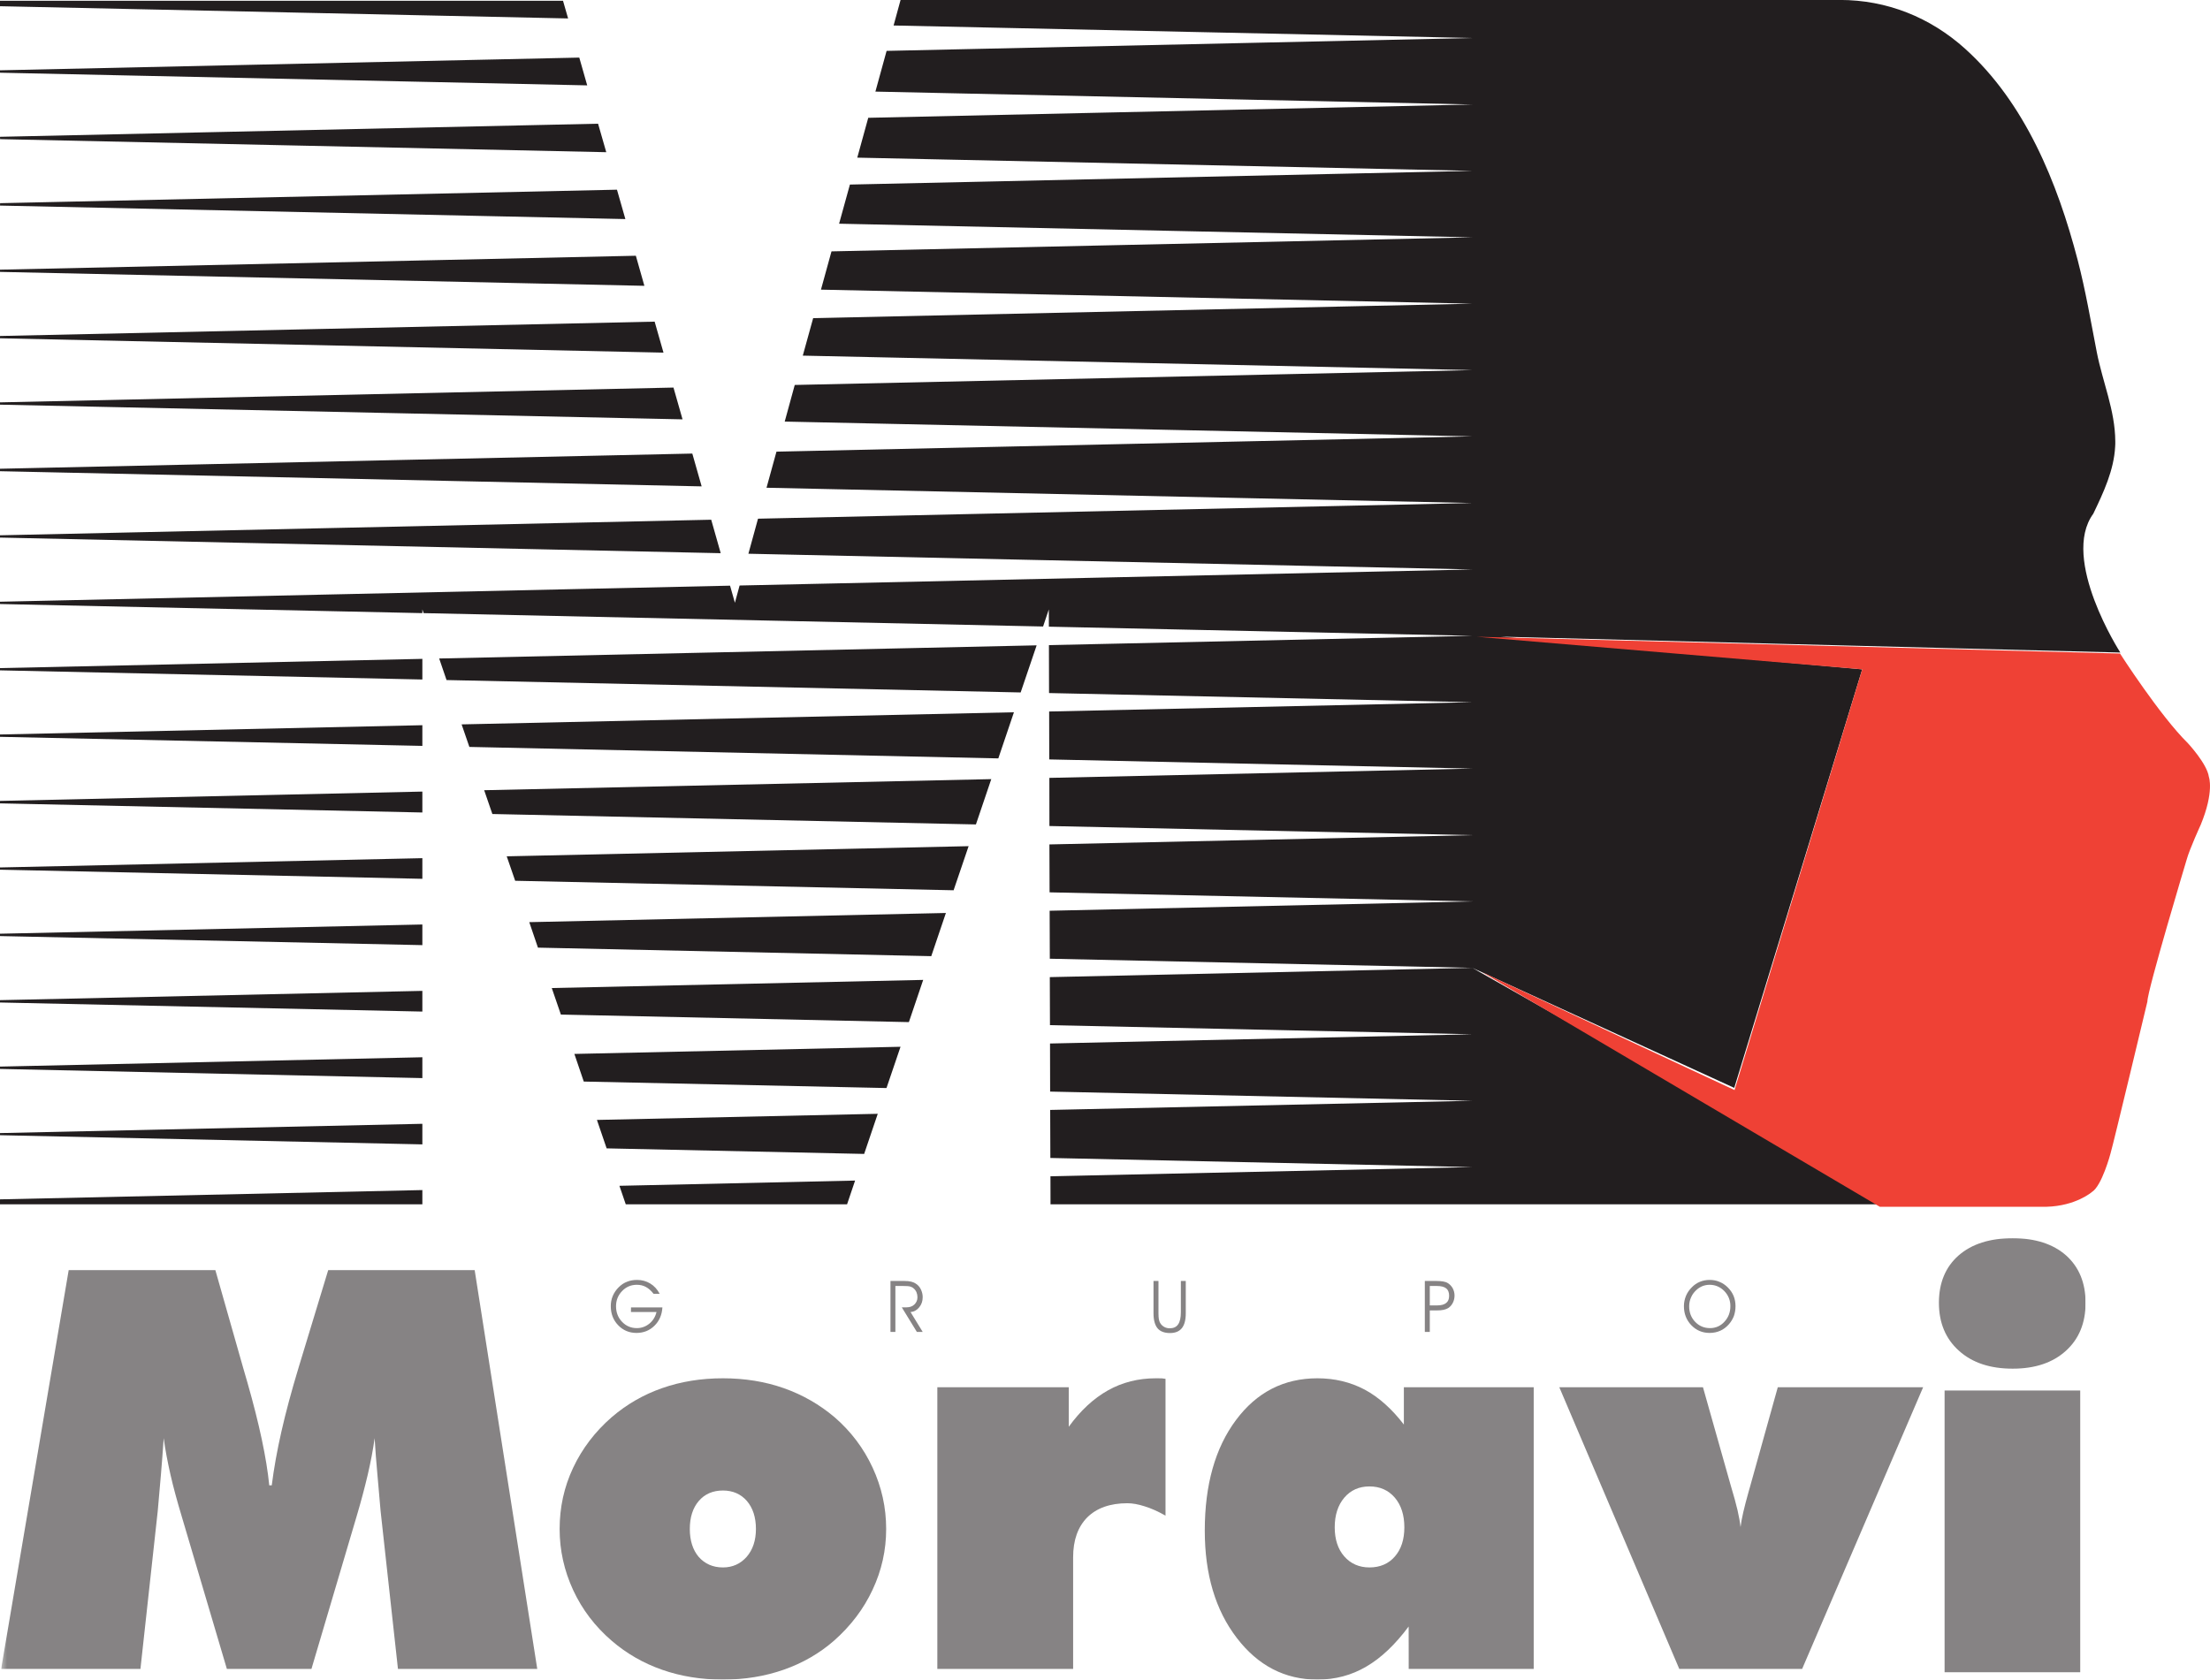 <?xml version="1.0" encoding="UTF-8"?>
<svg xmlns="http://www.w3.org/2000/svg" xmlns:xlink="http://www.w3.org/1999/xlink" width="158.1pt" height="120.19pt" viewBox="0 0 158.1 120.19" version="1.1">
<defs>
<clipPath id="clip1">
  <path d="M 0.082 88.605 L 149.199 88.605 L 149.199 120.191 L 0.082 120.191 Z M 0.082 88.605 "/>
</clipPath>
<filter id="alpha" filterUnits="objectBoundingBox" x="0%" y="0%" width="100%" height="100%">
  <feColorMatrix type="matrix" in="SourceGraphic" values="0 0 0 0 1 0 0 0 0 1 0 0 0 0 1 0 0 0 1 0"/>
</filter>
<mask id="mask0">
  <g filter="url(#alpha)">
<rect x="0" y="0" width="158.1" height="120.19" style="fill:rgb(0%,0%,0%);fill-opacity:0.55;stroke:none;"/>
  </g>
</mask>
<clipPath id="clip3">
  <path d="M 138 0.605 L 149.199 0.605 L 149.199 10 L 138 10 Z M 138 0.605 "/>
</clipPath>
<clipPath id="clip4">
  <path d="M 40 10 L 64 10 L 64 32.191 L 40 32.191 Z M 40 10 "/>
</clipPath>
<clipPath id="clip5">
  <path d="M 0.082 2 L 39 2 L 39 32 L 0.082 32 Z M 0.082 2 "/>
</clipPath>
<clipPath id="clip6">
  <path d="M 86 10 L 110 10 L 110 32.191 L 86 32.191 Z M 86 10 "/>
</clipPath>
<clipPath id="clip2">
  <rect width="150" height="33"/>
</clipPath>
<g id="surface4" clip-path="url(#clip2)">
<path style=" stroke:none;fill-rule:evenodd;fill:rgb(13.3%,11.8%,12.199%);fill-opacity:1;" d="M 139.113 31.664 L 148.816 31.664 L 148.816 11.504 L 139.113 11.504 Z M 139.113 31.664 "/>
<g clip-path="url(#clip3)" clip-rule="nonzero">
<path style=" stroke:none;fill-rule:evenodd;fill:rgb(13.3%,11.8%,12.199%);fill-opacity:1;" d="M 149.199 5.227 C 149.199 6.668 148.73 7.812 147.789 8.664 C 146.848 9.52 145.574 9.941 143.984 9.941 C 142.371 9.941 141.086 9.516 140.137 8.656 C 139.184 7.801 138.707 6.656 138.707 5.227 C 138.707 3.801 139.176 2.668 140.113 1.84 C 141.051 1.02 142.344 0.605 143.984 0.605 C 145.602 0.605 146.879 1.02 147.809 1.84 C 148.73 2.668 149.199 3.801 149.199 5.227 "/>
</g>
<g clip-path="url(#clip4)" clip-rule="nonzero">
<path style=" stroke:none;fill-rule:evenodd;fill:rgb(13.3%,11.8%,12.199%);fill-opacity:1;" d="M 51.723 24.164 C 52.41 24.164 52.98 23.902 53.418 23.402 C 53.855 22.898 54.078 22.227 54.078 21.414 C 54.078 20.578 53.859 19.906 53.43 19.406 C 52.996 18.91 52.426 18.66 51.715 18.66 C 50.996 18.66 50.418 18.91 49.992 19.406 C 49.562 19.906 49.348 20.578 49.348 21.414 C 49.348 22.238 49.562 22.91 49.984 23.41 C 50.418 23.902 50.996 24.164 51.715 24.164 Z M 63.395 21.414 C 63.395 22.934 63.07 24.383 62.426 25.754 C 61.781 27.141 60.855 28.355 59.66 29.41 C 58.625 30.312 57.422 31.008 56.074 31.48 C 54.73 31.953 53.273 32.191 51.715 32.191 C 50.16 32.191 48.711 31.957 47.371 31.488 C 46.035 31.023 44.824 30.328 43.758 29.41 C 42.574 28.391 41.652 27.184 41.004 25.789 C 40.359 24.391 40.035 22.934 40.035 21.414 C 40.035 19.871 40.352 18.414 41 17.035 C 41.648 15.656 42.574 14.445 43.758 13.414 C 44.824 12.496 46.035 11.797 47.371 11.332 C 48.711 10.863 50.16 10.629 51.715 10.629 C 53.273 10.629 54.73 10.863 56.074 11.336 C 57.422 11.812 58.633 12.508 59.703 13.414 C 60.875 14.43 61.781 15.629 62.426 17.023 C 63.07 18.414 63.395 19.871 63.395 21.414 "/>
</g>
<g clip-path="url(#clip5)" clip-rule="nonzero">
<path style=" stroke:none;fill-rule:evenodd;fill:rgb(13.3%,11.8%,12.199%);fill-opacity:1;" d="M 28.469 31.426 L 27.227 20.125 C 27.152 19.254 27.07 18.379 27 17.523 C 26.918 16.66 26.855 15.785 26.801 14.914 C 26.691 15.734 26.52 16.609 26.309 17.523 C 26.094 18.434 25.836 19.418 25.527 20.457 L 22.281 31.426 L 16.23 31.426 L 12.984 20.457 C 12.672 19.418 12.402 18.434 12.195 17.523 C 11.988 16.609 11.82 15.734 11.711 14.914 C 11.652 15.801 11.582 16.676 11.512 17.531 C 11.441 18.383 11.359 19.254 11.285 20.125 L 10.047 31.426 L 0.082 31.426 L 4.914 2.887 L 15.406 2.887 L 17.414 9.945 C 17.477 10.168 17.574 10.5 17.703 10.941 C 18.551 13.91 19.074 16.371 19.262 18.289 L 19.441 18.289 C 19.594 17.082 19.824 15.793 20.133 14.434 C 20.441 13.07 20.855 11.531 21.371 9.828 L 23.48 2.887 L 33.957 2.887 L 38.434 31.426 "/>
</g>
<path style=" stroke:none;fill-rule:evenodd;fill:rgb(13.3%,11.8%,12.199%);fill-opacity:1;" d="M 120.133 31.426 L 111.551 11.27 L 121.828 11.27 L 123.801 18.25 C 124.031 19.02 124.199 19.625 124.301 20.07 C 124.402 20.516 124.477 20.922 124.516 21.273 C 124.578 20.719 124.777 19.867 125.094 18.742 C 125.152 18.52 125.211 18.359 125.227 18.273 L 127.18 11.27 L 137.578 11.27 L 128.922 31.426 "/>
<g clip-path="url(#clip6)" clip-rule="nonzero">
<path style=" stroke:none;fill-rule:evenodd;fill:rgb(13.3%,11.8%,12.199%);fill-opacity:1;" d="M 95.484 21.293 C 95.484 22.152 95.711 22.852 96.164 23.371 C 96.621 23.895 97.227 24.164 97.969 24.164 C 98.73 24.164 99.34 23.898 99.785 23.383 C 100.238 22.863 100.465 22.168 100.465 21.293 C 100.465 20.41 100.234 19.699 99.781 19.168 C 99.324 18.637 98.719 18.367 97.969 18.367 C 97.227 18.367 96.621 18.637 96.164 19.176 C 95.711 19.715 95.484 20.422 95.484 21.293 Z M 100.777 31.426 L 100.773 28.391 C 99.805 29.691 98.797 30.648 97.738 31.262 C 96.688 31.879 95.52 32.191 94.246 32.191 C 91.926 32.191 89.996 31.195 88.477 29.207 C 86.953 27.223 86.188 24.66 86.188 21.531 C 86.188 18.25 86.934 15.609 88.418 13.621 C 89.902 11.625 91.848 10.629 94.246 10.629 C 95.48 10.629 96.609 10.902 97.617 11.434 C 98.625 11.973 99.566 12.812 100.43 13.938 L 100.43 11.27 L 109.719 11.27 L 109.719 31.426 "/>
</g>
<path style=" stroke:none;fill-rule:evenodd;fill:rgb(13.3%,11.8%,12.199%);fill-opacity:1;" d="M 67.055 31.426 L 67.055 11.27 L 76.457 11.27 L 76.457 14.098 C 77.293 12.945 78.227 12.074 79.258 11.496 C 80.285 10.918 81.43 10.629 82.68 10.629 C 82.879 10.629 83.023 10.629 83.117 10.633 C 83.211 10.641 83.305 10.656 83.379 10.668 L 83.379 20.457 C 82.84 20.152 82.34 19.93 81.891 19.793 C 81.434 19.645 81.02 19.57 80.648 19.57 C 79.414 19.57 78.457 19.914 77.781 20.582 C 77.109 21.262 76.77 22.215 76.77 23.438 L 76.77 31.426 "/>
<path style=" stroke:none;fill-rule:evenodd;fill:rgb(13.3%,11.8%,12.199%);fill-opacity:1;" d="M 120.84 5.469 C 120.84 5.914 120.98 6.289 121.266 6.586 C 121.551 6.887 121.91 7.039 122.332 7.039 C 122.734 7.039 123.086 6.887 123.363 6.582 C 123.648 6.277 123.789 5.902 123.789 5.461 C 123.789 5.051 123.645 4.688 123.355 4.387 C 123.062 4.09 122.711 3.938 122.301 3.938 C 122.133 3.938 121.973 3.969 121.816 4.023 C 121.664 4.086 121.516 4.168 121.391 4.281 C 121.219 4.43 121.078 4.609 120.988 4.812 C 120.887 5.031 120.84 5.246 120.84 5.473 Z M 120.465 5.465 C 120.465 5.211 120.516 4.973 120.609 4.738 C 120.703 4.508 120.848 4.301 121.031 4.117 C 121.203 3.941 121.398 3.809 121.609 3.723 C 121.828 3.633 122.059 3.59 122.305 3.59 C 122.562 3.59 122.793 3.633 123.008 3.727 C 123.227 3.816 123.422 3.945 123.602 4.125 C 123.785 4.305 123.926 4.512 124.02 4.738 C 124.109 4.961 124.156 5.203 124.156 5.469 C 124.156 5.723 124.113 5.961 124.039 6.176 C 123.953 6.391 123.836 6.59 123.68 6.766 C 123.496 6.973 123.289 7.129 123.062 7.227 C 122.828 7.332 122.57 7.383 122.301 7.383 C 121.781 7.383 121.344 7.195 120.992 6.828 C 120.641 6.461 120.465 6.004 120.465 5.469 "/>
<path style=" stroke:none;fill-rule:evenodd;fill:rgb(13.3%,11.8%,12.199%);fill-opacity:1;" d="M 102.285 4.023 L 102.285 5.414 L 102.809 5.414 C 103.102 5.414 103.316 5.355 103.453 5.242 C 103.598 5.133 103.668 4.961 103.668 4.727 C 103.668 4.48 103.598 4.301 103.453 4.191 C 103.316 4.082 103.094 4.023 102.781 4.023 Z M 101.93 3.664 L 102.699 3.664 C 102.922 3.664 103.098 3.676 103.23 3.699 C 103.359 3.723 103.473 3.754 103.559 3.809 C 103.719 3.906 103.84 4.035 103.926 4.188 C 104.008 4.344 104.055 4.52 104.055 4.707 C 104.055 4.895 104.016 5.062 103.938 5.219 C 103.859 5.375 103.758 5.5 103.617 5.594 C 103.52 5.656 103.406 5.703 103.273 5.73 C 103.141 5.762 102.969 5.773 102.762 5.773 L 102.285 5.773 L 102.285 7.309 L 101.93 7.309 "/>
<path style=" stroke:none;fill-rule:evenodd;fill:rgb(13.3%,11.8%,12.199%);fill-opacity:1;" d="M 82.52 3.664 L 82.875 3.664 L 82.875 5.973 C 82.875 6.148 82.887 6.285 82.898 6.371 C 82.91 6.457 82.938 6.539 82.965 6.609 C 83.031 6.746 83.121 6.852 83.254 6.934 C 83.375 7.012 83.52 7.051 83.68 7.051 C 83.949 7.051 84.152 6.961 84.281 6.77 C 84.414 6.582 84.477 6.289 84.477 5.898 L 84.477 3.664 L 84.828 3.664 L 84.828 5.984 C 84.828 6.457 84.734 6.809 84.551 7.039 C 84.363 7.273 84.082 7.391 83.699 7.391 C 83.293 7.391 82.996 7.273 82.809 7.051 C 82.621 6.824 82.52 6.461 82.52 5.984 "/>
<path style=" stroke:none;fill-rule:evenodd;fill:rgb(13.3%,11.8%,12.199%);fill-opacity:1;" d="M 64.055 4.023 L 64.055 7.309 L 63.703 7.309 L 63.703 3.664 L 64.672 3.664 C 64.887 3.664 65.055 3.68 65.191 3.715 C 65.32 3.746 65.434 3.797 65.543 3.875 C 65.688 3.969 65.805 4.113 65.883 4.277 C 65.965 4.453 66.008 4.633 66.008 4.824 C 66.008 5.105 65.926 5.352 65.758 5.551 C 65.594 5.754 65.387 5.871 65.137 5.887 L 66.008 7.309 L 65.59 7.309 L 64.512 5.551 L 64.859 5.551 C 65.082 5.551 65.273 5.484 65.41 5.352 C 65.555 5.215 65.633 5.039 65.633 4.832 C 65.633 4.699 65.609 4.586 65.566 4.477 C 65.523 4.375 65.457 4.277 65.367 4.203 C 65.301 4.137 65.211 4.09 65.109 4.062 C 65.012 4.035 64.836 4.023 64.574 4.023 "/>
<path style=" stroke:none;fill-rule:evenodd;fill:rgb(13.3%,11.8%,12.199%);fill-opacity:1;" d="M 45.141 5.559 L 47.387 5.559 C 47.355 6.094 47.164 6.531 46.816 6.871 C 46.469 7.211 46.039 7.383 45.531 7.383 C 45.012 7.383 44.57 7.195 44.223 6.832 C 43.867 6.461 43.695 6.008 43.695 5.469 C 43.695 5.207 43.738 4.969 43.836 4.738 C 43.934 4.508 44.074 4.301 44.258 4.117 C 44.434 3.941 44.633 3.805 44.852 3.723 C 45.066 3.633 45.309 3.59 45.574 3.59 C 45.922 3.59 46.238 3.676 46.52 3.848 C 46.801 4.02 47.023 4.262 47.191 4.582 L 46.754 4.582 C 46.582 4.363 46.402 4.199 46.207 4.094 C 46.016 3.988 45.793 3.938 45.555 3.938 C 45.141 3.938 44.785 4.09 44.5 4.391 C 44.215 4.688 44.07 5.051 44.07 5.473 C 44.07 5.914 44.215 6.289 44.5 6.586 C 44.785 6.887 45.141 7.039 45.559 7.039 C 45.891 7.039 46.191 6.93 46.449 6.723 C 46.715 6.504 46.883 6.227 46.965 5.887 L 45.137 5.887 "/>
</g>
<clipPath id="clip7">
  <path d="M 105 45 L 158.102 45 L 158.102 87 L 105 87 Z M 105 45 "/>
</clipPath>
</defs>
<g id="surface1">
<g clip-path="url(#clip1)" clip-rule="nonzero">
<use xlink:href="#surface4" transform="matrix(1,0,0,1,0,88)" mask="url(#mask0)"/>
</g>
<path style=" stroke:none;fill-rule:nonzero;fill:rgb(13.3%,11.8%,12.199%);fill-opacity:1;" d="M 30.215 56.645 L 0 57.312 L 0 57.488 L 30.215 58.141 Z M 42.703 80.141 L 43.398 82.176 L 61.82 82.574 L 62.793 79.703 Z M 41.441 4.121 L 0 5.031 L 0 5.203 L 42.008 6.109 Z M 44.766 86.18 L 60.598 86.18 L 61.172 84.48 L 44.312 84.855 Z M 30.215 80.418 L 0 81.082 L 0 81.234 L 30.215 81.891 Z M 0 86.18 L 30.215 86.18 L 30.215 85.16 L 0 85.824 Z M 30.215 47.148 L 0 47.809 L 0 47.969 L 30.215 48.625 Z M 30.215 51.895 L 0 52.559 L 0 52.727 L 30.215 53.375 Z M 49.527 32.457 L 0 33.543 L 0 33.719 L 50.195 34.805 Z M 33.578 53.449 L 71.418 54.27 L 72.535 50.969 L 33.023 51.836 Z M 73.016 49.551 L 74.16 46.18 L 31.418 47.121 L 31.945 48.664 Z M 40.277 0.055 L 0 0.055 L 0 0.445 L 40.641 1.32 Z M 30.215 75.656 L 0 76.324 L 0 76.492 L 30.215 77.148 Z M 30.215 70.906 L 0 71.57 L 0 71.738 L 30.215 72.387 Z M 41.762 77.395 L 63.418 77.859 L 64.422 74.906 L 41.09 75.418 Z M 38.484 67.812 L 66.621 68.422 L 67.668 65.332 L 37.863 65.988 Z M 36.855 63.027 L 68.219 63.707 L 69.293 60.551 L 36.25 61.277 Z M 35.223 58.25 L 69.816 58.996 L 70.914 55.754 L 34.637 56.547 Z M 30.215 61.41 L 0 62.074 L 0 62.234 L 30.215 62.887 Z M 50.879 37.191 L 0 38.305 L 0 38.469 L 51.559 39.586 Z M 46.832 23.016 L 0 24.043 L 0 24.207 L 47.465 25.234 Z M 45.488 18.301 L 0 19.297 L 0 19.457 L 46.098 20.453 Z M 0.008 9.957 L 43.371 10.891 L 42.785 8.852 L 0 9.789 M 0 14.711 L 44.738 15.676 L 44.137 13.574 L 0.008 14.539 M 40.125 72.602 L 65.02 73.141 L 66.043 70.121 L 39.473 70.703 Z M 48.18 27.734 L 0 28.793 L 0 28.957 L 48.828 30.008 Z M 30.215 66.156 L 0 66.816 L 0 66.984 L 30.215 67.633 Z M 151.316 31.945 C 151.324 31.82 151.328 31.699 151.324 31.57 C 151.312 29.363 150.414 27.324 150 25.195 C 149.57 22.984 149.203 20.801 148.637 18.621 C 147.184 13.043 144.859 7.352 140.59 3.496 C 138.07 1.223 134.969 -0.004 131.617 -0.004 L 64.426 -0.004 L 63.926 1.824 L 105.328 2.719 L 63.426 3.641 L 62.625 6.555 L 105.328 7.477 L 62.113 8.43 L 61.328 11.281 L 105.34 12.227 L 60.801 13.207 L 60.027 16.008 L 105.328 16.984 L 59.484 17.988 L 58.73 20.727 L 105.328 21.73 L 58.172 22.766 L 57.43 25.449 L 105.328 26.484 L 56.855 27.547 L 56.137 30.168 L 105.328 31.227 L 55.547 32.32 L 54.836 34.902 L 105.328 35.996 L 54.227 37.117 L 53.539 39.625 L 105.328 40.75 L 52.91 41.898 L 52.574 43.133 L 52.227 41.91 L 0 43.059 L 0 43.223 L 30.215 43.875 L 30.215 43.609 L 30.305 43.875 L 74.621 44.832 L 75.031 43.609 L 75.035 44.844 L 105.328 45.5 L 75.039 46.164 L 75.047 49.594 L 105.328 50.25 L 75.055 50.914 L 75.062 54.344 L 105.328 55 L 75.07 55.664 L 75.074 59.109 L 105.328 59.762 L 75.074 60.426 L 75.086 63.855 L 105.328 64.504 L 75.09 65.172 L 75.102 68.605 L 105.328 69.258 L 75.102 69.922 L 75.113 73.359 L 105.328 74.012 L 75.117 74.672 L 75.125 78.113 L 105.328 78.77 L 75.129 79.426 L 75.141 82.863 L 105.328 83.516 L 75.148 84.172 L 75.152 86.18 L 135.137 86.18 L 105.328 69.258 L 124.066 77.848 L 133.219 47.898 L 107.367 45.559 L 151.684 46.695 C 151.684 46.695 147.379 40.008 149.75 36.762 C 150.477 35.25 151.23 33.648 151.316 31.945 "/>
<g clip-path="url(#clip7)" clip-rule="nonzero">
<path style=" stroke:none;fill-rule:evenodd;fill:rgb(93.724%,25.49%,20.784%);fill-opacity:1;" d="M 105.648 45.566 L 151.664 46.766 C 151.664 46.766 154.52 51.219 156.523 53.188 C 156.523 53.188 157.891 54.656 158.02 55.594 C 158.02 55.594 158.418 56.641 157.438 59.016 C 157.438 59.016 156.633 60.77 156.43 61.516 C 156.43 61.516 153.613 70.887 153.621 71.672 C 153.621 71.672 151.184 81.879 150.98 82.551 C 150.98 82.551 150.367 84.863 149.648 85.301 C 149.648 85.301 148.508 86.297 146.41 86.355 L 134.477 86.355 L 106.02 69.566 L 124.086 78.004 L 133.219 47.898 "/>
</g>
</g>
</svg>
